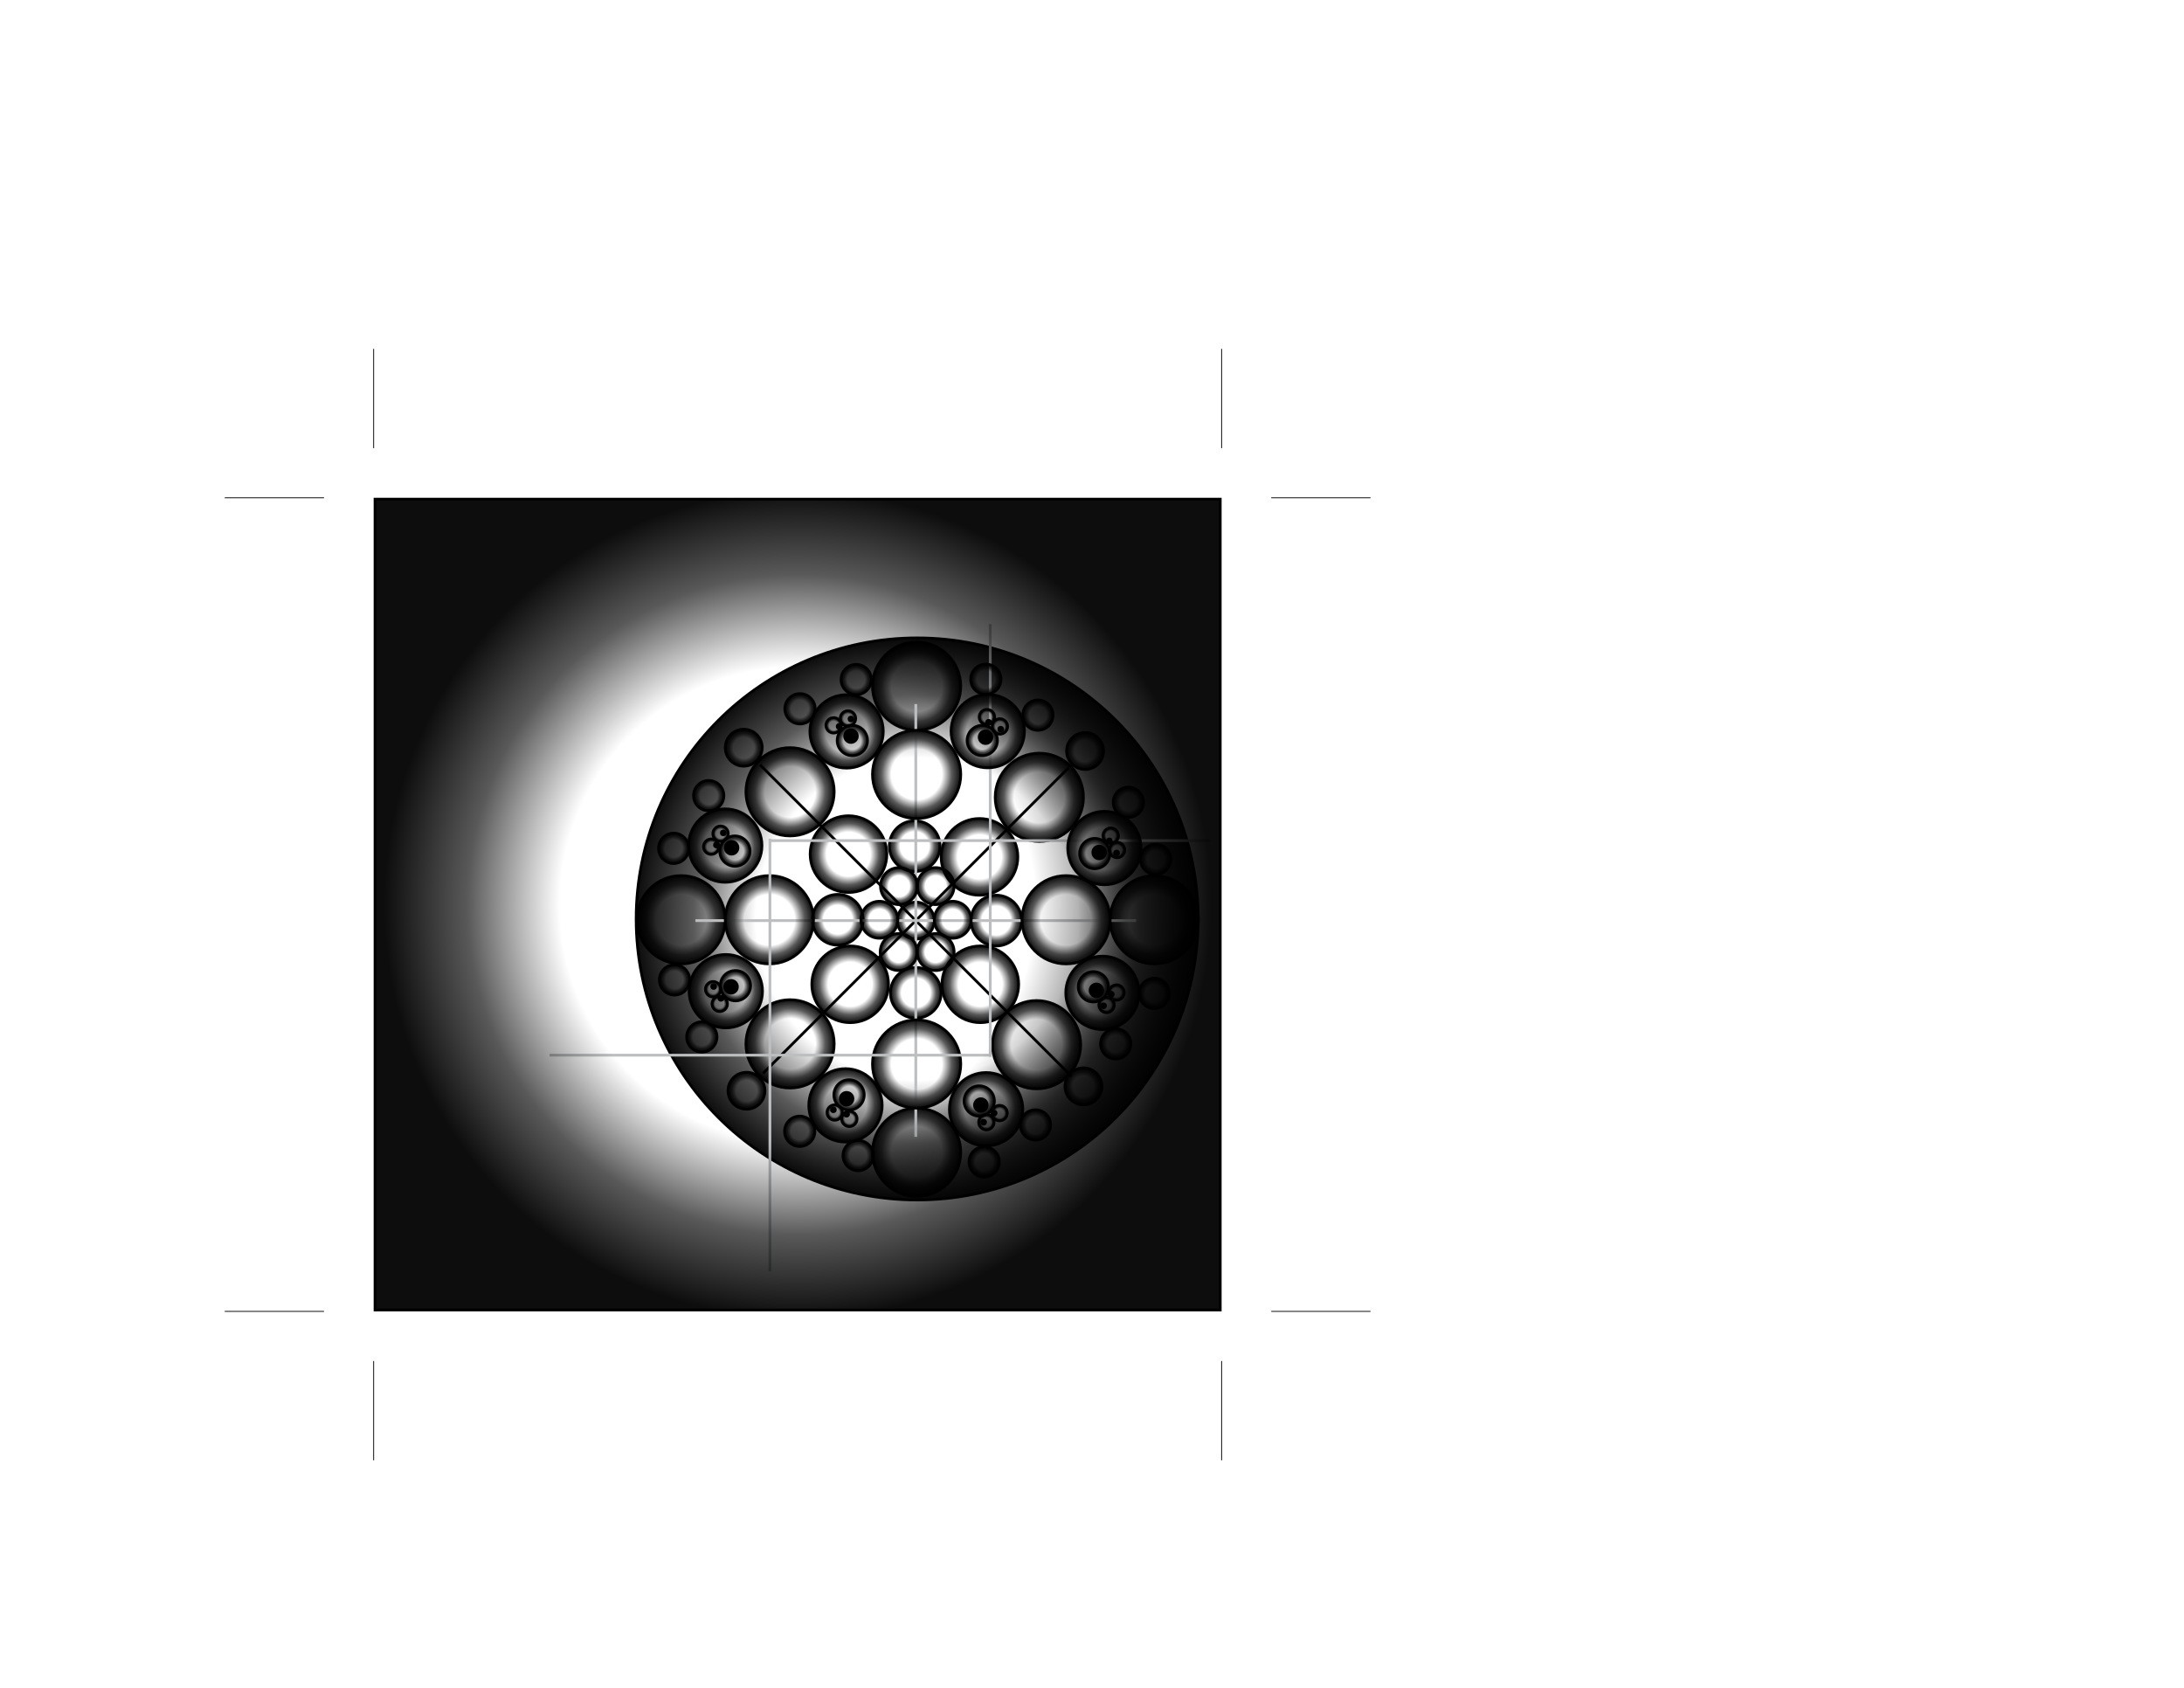<svg xmlns="http://www.w3.org/2000/svg" viewBox="0 0 792 612"><switch><g><radialGradient id="a" cx="332.555" cy="333.231" r="101.886" gradientUnits="userSpaceOnUse"><stop offset=".574" stop-opacity="0"/><stop offset=".798" stop-opacity=".651"/><stop offset="1" stop-opacity=".95"/></radialGradient><circle fill="url(#a)" stroke="#000" stroke-miterlimit="10" cx="332.6" cy="333.2" r="101.9"/><radialGradient id="b" cx="418.575" cy="333.537" r="15.994" gradientUnits="userSpaceOnUse"><stop offset=".574" stop-opacity="0"/><stop offset=".798" stop-opacity=".651"/><stop offset="1" stop-opacity=".95"/></radialGradient><circle fill="url(#b)" stroke="#000" stroke-miterlimit="10" cx="418.6" cy="333.5" r="16"/><radialGradient id="c" cx="247.039" cy="333.537" r="15.994" gradientUnits="userSpaceOnUse"><stop offset=".574" stop-opacity="0"/><stop offset=".798" stop-opacity=".651"/><stop offset="1" stop-opacity=".95"/></radialGradient><circle fill="url(#c)" stroke="#000" stroke-miterlimit="10" cx="247" cy="333.5" r="16"/><radialGradient id="d" cx="332.419" cy="248.785" r="15.994" gradientUnits="userSpaceOnUse"><stop offset=".574" stop-opacity="0"/><stop offset=".798" stop-opacity=".651"/><stop offset="1" stop-opacity=".95"/></radialGradient><circle fill="url(#d)" stroke="#000" stroke-miterlimit="10" cx="332.4" cy="248.8" r="16"/><radialGradient id="e" cx="332.419" cy="417.778" r="15.994" gradientUnits="userSpaceOnUse"><stop offset=".574" stop-opacity="0"/><stop offset=".798" stop-opacity=".651"/><stop offset="1" stop-opacity=".95"/></radialGradient><circle fill="url(#e)" stroke="#000" stroke-miterlimit="10" cx="332.4" cy="417.8" r="16"/><g fill="none" stroke="#000" stroke-miterlimit="10"><path d="M275.6 277.3l113 113M387.6 278.3L276.7 389.2"/></g><radialGradient id="f" cx="332.125" cy="333.782" r="6.657" gradientUnits="userSpaceOnUse"><stop offset=".574" stop-opacity="0"/><stop offset=".798" stop-opacity=".651"/><stop offset="1" stop-opacity=".95"/></radialGradient><circle fill="url(#f)" stroke="#000" stroke-miterlimit="10" cx="332.1" cy="333.8" r="6.7"/><radialGradient id="g" cx="303.845" cy="333.456" r="9.16" gradientUnits="userSpaceOnUse"><stop offset=".574" stop-opacity="0"/><stop offset=".798" stop-opacity=".651"/><stop offset="1" stop-opacity=".95"/></radialGradient><circle fill="url(#g)" stroke="#000" stroke-miterlimit="10" cx="303.8" cy="333.5" r="9.2"/><radialGradient id="h" cx="331.675" cy="306.817" r="9.16" gradientUnits="userSpaceOnUse"><stop offset=".574" stop-opacity="0"/><stop offset=".798" stop-opacity=".651"/><stop offset="1" stop-opacity=".95"/></radialGradient><circle fill="url(#h)" stroke="#000" stroke-miterlimit="10" cx="331.7" cy="306.8" r="9.2"/><radialGradient id="i" cx="332.125" cy="359.98" r="9.16" gradientUnits="userSpaceOnUse"><stop offset=".574" stop-opacity="0"/><stop offset=".798" stop-opacity=".651"/><stop offset="1" stop-opacity=".95"/></radialGradient><circle fill="url(#i)" stroke="#000" stroke-miterlimit="10" cx="332.1" cy="360" r="9.2"/><radialGradient id="j" cx="361.279" cy="333.782" r="9.16" gradientUnits="userSpaceOnUse"><stop offset=".574" stop-opacity="0"/><stop offset=".798" stop-opacity=".651"/><stop offset="1" stop-opacity=".95"/></radialGradient><circle fill="url(#j)" stroke="#000" stroke-miterlimit="10" cx="361.3" cy="333.8" r="9.2"/><g fill="none" stroke="#BCBEC0" stroke-miterlimit="10"><path d="M252.2 333.8H412M332.1 255.3v156.9"/></g><radialGradient id="k" cx="326.001" cy="321.323" r="6.657" gradientUnits="userSpaceOnUse"><stop offset=".574" stop-opacity="0"/><stop offset=".798" stop-opacity=".651"/><stop offset="1" stop-opacity=".95"/></radialGradient><circle fill="url(#k)" stroke="#000" stroke-miterlimit="10" cx="326" cy="321.3" r="6.7"/><radialGradient id="l" cx="339.333" cy="321.323" r="6.657" gradientUnits="userSpaceOnUse"><stop offset=".574" stop-opacity="0"/><stop offset=".798" stop-opacity=".651"/><stop offset="1" stop-opacity=".95"/></radialGradient><circle fill="url(#l)" stroke="#000" stroke-miterlimit="10" cx="339.3" cy="321.3" r="6.7"/><radialGradient id="m" cx="318.914" cy="333.456" r="6.657" gradientUnits="userSpaceOnUse"><stop offset=".574" stop-opacity="0"/><stop offset=".798" stop-opacity=".651"/><stop offset="1" stop-opacity=".95"/></radialGradient><circle fill="url(#m)" stroke="#000" stroke-miterlimit="10" cx="318.9" cy="333.5" r="6.7"/><radialGradient id="n" cx="345.462" cy="333.456" r="6.657" gradientUnits="userSpaceOnUse"><stop offset=".574" stop-opacity="0"/><stop offset=".798" stop-opacity=".651"/><stop offset="1" stop-opacity=".95"/></radialGradient><circle fill="url(#n)" stroke="#000" stroke-miterlimit="10" cx="345.5" cy="333.5" r="6.7"/><radialGradient id="o" cx="325.902" cy="345.164" r="6.657" gradientUnits="userSpaceOnUse"><stop offset=".574" stop-opacity="0"/><stop offset=".798" stop-opacity=".651"/><stop offset="1" stop-opacity=".95"/></radialGradient><circle fill="url(#o)" stroke="#000" stroke-miterlimit="10" cx="325.9" cy="345.2" r="6.7"/><radialGradient id="p" cx="339.25" cy="345.164" r="6.657" gradientUnits="userSpaceOnUse"><stop offset=".574" stop-opacity="0"/><stop offset=".798" stop-opacity=".651"/><stop offset="1" stop-opacity=".95"/></radialGradient><circle fill="url(#p)" stroke="#000" stroke-miterlimit="10" cx="339.3" cy="345.2" r="6.7"/><g><radialGradient id="q" cx="308.279" cy="356.87" r="13.928" gradientUnits="userSpaceOnUse"><stop offset=".574" stop-opacity="0"/><stop offset=".798" stop-opacity=".651"/><stop offset="1" stop-opacity=".95"/></radialGradient><circle fill="url(#q)" stroke="#000" stroke-miterlimit="10" cx="308.3" cy="356.9" r="13.9"/><radialGradient id="r" cx="355.214" cy="310.694" r="13.928" gradientUnits="userSpaceOnUse"><stop offset=".574" stop-opacity="0"/><stop offset=".798" stop-opacity=".651"/><stop offset="1" stop-opacity=".95"/></radialGradient><circle fill="url(#r)" stroke="#000" stroke-miterlimit="10" cx="355.2" cy="310.7" r="13.9"/><radialGradient id="s" cx="307.676" cy="309.693" r="13.928" gradientUnits="userSpaceOnUse"><stop offset=".574" stop-opacity="0"/><stop offset=".798" stop-opacity=".651"/><stop offset="1" stop-opacity=".95"/></radialGradient><circle fill="url(#s)" stroke="#000" stroke-miterlimit="10" cx="307.7" cy="309.7" r="13.9"/><radialGradient id="t" cx="355.51" cy="356.87" r="13.928" gradientUnits="userSpaceOnUse"><stop offset=".574" stop-opacity="0"/><stop offset=".798" stop-opacity=".651"/><stop offset="1" stop-opacity=".95"/></radialGradient><circle fill="url(#t)" stroke="#000" stroke-miterlimit="10" cx="355.5" cy="356.9" r="13.9"/></g><g><radialGradient id="u" cx="386.587" cy="333.537" r="15.994" gradientUnits="userSpaceOnUse"><stop offset=".574" stop-opacity="0"/><stop offset=".798" stop-opacity=".651"/><stop offset="1" stop-opacity=".95"/></radialGradient><circle fill="url(#u)" stroke="#000" stroke-miterlimit="10" cx="386.6" cy="333.5" r="16"/><radialGradient id="v" cx="279.026" cy="333.537" r="15.994" gradientUnits="userSpaceOnUse"><stop offset=".574" stop-opacity="0"/><stop offset=".798" stop-opacity=".651"/><stop offset="1" stop-opacity=".95"/></radialGradient><circle fill="url(#v)" stroke="#000" stroke-miterlimit="10" cx="279" cy="333.5" r="16"/><radialGradient id="w" cx="286.525" cy="287.132" r="15.994" gradientUnits="userSpaceOnUse"><stop offset=".574" stop-opacity="0"/><stop offset=".798" stop-opacity=".651"/><stop offset="1" stop-opacity=".95"/></radialGradient><circle fill="url(#w)" stroke="#000" stroke-miterlimit="10" cx="286.5" cy="287.1" r="16"/><radialGradient id="x" cx="376.86" cy="289.134" r="15.994" gradientUnits="userSpaceOnUse"><stop offset=".574" stop-opacity="0"/><stop offset=".798" stop-opacity=".651"/><stop offset="1" stop-opacity=".95"/></radialGradient><circle fill="url(#x)" stroke="#000" stroke-miterlimit="10" cx="376.9" cy="289.1" r="16"/><radialGradient id="y" cx="286.525" cy="378.456" r="15.994" gradientUnits="userSpaceOnUse"><stop offset=".574" stop-opacity="0"/><stop offset=".798" stop-opacity=".651"/><stop offset="1" stop-opacity=".95"/></radialGradient><circle fill="url(#y)" stroke="#000" stroke-miterlimit="10" cx="286.5" cy="378.5" r="16"/><radialGradient id="z" cx="332.419" cy="385.791" r="15.994" gradientUnits="userSpaceOnUse"><stop offset=".574" stop-opacity="0"/><stop offset=".798" stop-opacity=".651"/><stop offset="1" stop-opacity=".95"/></radialGradient><circle fill="url(#z)" stroke="#000" stroke-miterlimit="10" cx="332.4" cy="385.8" r="16"/><radialGradient id="A" cx="332.419" cy="280.772" r="15.994" gradientUnits="userSpaceOnUse"><stop offset=".574" stop-opacity="0"/><stop offset=".798" stop-opacity=".651"/><stop offset="1" stop-opacity=".95"/></radialGradient><circle fill="url(#A)" stroke="#000" stroke-miterlimit="10" cx="332.4" cy="280.8" r="16"/><radialGradient id="B" cx="375.909" cy="378.788" r="15.994" gradientUnits="userSpaceOnUse"><stop offset=".574" stop-opacity="0"/><stop offset=".798" stop-opacity=".651"/><stop offset="1" stop-opacity=".95"/></radialGradient><circle fill="url(#B)" stroke="#000" stroke-miterlimit="10" cx="375.9" cy="378.8" r="16"/></g><g fill="none" stroke="#BCBEC0" stroke-miterlimit="10"><path d="M279.2 304.8H439M359.1 226.3v156.9"/><g><path d="M199.3 382.6h159.8M279.2 304.1V461"/></g></g><radialGradient id="C" cx="269.693" cy="271.139" r="6.66" gradientUnits="userSpaceOnUse"><stop offset=".574" stop-opacity="0"/><stop offset=".798" stop-opacity=".651"/><stop offset="1" stop-opacity=".95"/></radialGradient><circle fill="url(#C)" stroke="#000" stroke-miterlimit="10" cx="269.7" cy="271.1" r="6.7"/><radialGradient id="D" cx="392.903" cy="393.903" r="6.66" gradientUnits="userSpaceOnUse"><stop offset=".574" stop-opacity="0"/><stop offset=".798" stop-opacity=".651"/><stop offset="1" stop-opacity=".95"/></radialGradient><circle fill="url(#D)" stroke="#000" stroke-miterlimit="10" cx="392.9" cy="393.9" r="6.7"/><radialGradient id="E" cx="270.277" cy="215.966" r="6.66" gradientTransform="rotate(-90 360.298 305.521)" gradientUnits="userSpaceOnUse"><stop offset=".574" stop-opacity="0"/><stop offset=".798" stop-opacity=".651"/><stop offset="1" stop-opacity=".95"/></radialGradient><circle fill="url(#E)" stroke="#000" stroke-miterlimit="10" cx="270.7" cy="395.5" r="6.7"/><radialGradient id="F" cx="393.487" cy="338.731" r="6.66" gradientTransform="rotate(-90 360.298 305.521)" gradientUnits="userSpaceOnUse"><stop offset=".574" stop-opacity="0"/><stop offset=".798" stop-opacity=".651"/><stop offset="1" stop-opacity=".95"/></radialGradient><circle fill="url(#F)" stroke="#000" stroke-miterlimit="10" cx="393.5" cy="272.3" r="6.7"/><g><radialGradient id="G" cx="304.611" cy="266.209" r="13.296" gradientTransform="rotate(-19.136 302.76 258.643)" gradientUnits="userSpaceOnUse"><stop offset=".574" stop-opacity="0"/><stop offset=".798" stop-opacity=".651"/><stop offset="1" stop-opacity=".95"/></radialGradient><circle fill="url(#G)" stroke="#000" stroke-miterlimit="10" cx="307" cy="265.2" r="13.3"/><radialGradient id="H" cx="314.038" cy="249.587" r="5.537" gradientTransform="rotate(-19.136 302.76 258.643)" gradientUnits="userSpaceOnUse"><stop offset=".574" stop-opacity="0"/><stop offset=".798" stop-opacity=".651"/><stop offset="1" stop-opacity=".95"/></radialGradient><circle fill="url(#H)" stroke="#000" stroke-miterlimit="10" cx="310.5" cy="246.4" r="5.5"/><radialGradient id="I" cx="291.315" cy="252.912" r="5.537" gradientTransform="rotate(-19.136 302.76 258.643)" gradientUnits="userSpaceOnUse"><stop offset=".574" stop-opacity="0"/><stop offset=".798" stop-opacity=".651"/><stop offset="1" stop-opacity=".95"/></radialGradient><circle fill="url(#I)" stroke="#000" stroke-miterlimit="10" cx="290.1" cy="257" r="5.5"/><radialGradient id="J" cx="305.443" cy="270.075" r="5.537" gradientTransform="rotate(-19.136 302.76 258.643)" gradientUnits="userSpaceOnUse"><stop offset=".574" stop-opacity="0"/><stop offset=".798" stop-opacity=".651"/><stop offset="1" stop-opacity=".95"/></radialGradient><circle fill="url(#J)" stroke="#000" stroke-miterlimit="10" cx="309.1" cy="268.5" r="5.5"/><radialGradient id="K" cx="300.909" cy="262.673" r="2.818" gradientTransform="rotate(-19.136 302.76 258.643)" gradientUnits="userSpaceOnUse"><stop offset=".574" stop-opacity="0"/><stop offset=".798" stop-opacity=".651"/><stop offset="1" stop-opacity=".95"/></radialGradient><circle fill="url(#K)" stroke="#000" stroke-miterlimit="10" cx="302.3" cy="263" r="2.8"/><radialGradient id="L" cx="306.649" cy="261.976" r="2.818" gradientTransform="rotate(-19.136 302.76 258.643)" gradientUnits="userSpaceOnUse"><stop offset=".574" stop-opacity="0"/><stop offset=".798" stop-opacity=".651"/><stop offset="1" stop-opacity=".95"/></radialGradient><circle fill="url(#L)" stroke="#000" stroke-miterlimit="10" cx="307.5" cy="260.5" r="2.8"/><circle cx="304.3" cy="263.4" r="1.2"/><circle cx="308.6" cy="260.7" r="1.2"/><circle cx="308.6" cy="266.9" r="2.8"/></g><g><radialGradient id="M" cx="298.664" cy="314.088" r="13.296" gradientTransform="rotate(42.642 391.235 365.926)" gradientUnits="userSpaceOnUse"><stop offset=".574" stop-opacity="0"/><stop offset=".798" stop-opacity=".651"/><stop offset="1" stop-opacity=".95"/></radialGradient><circle fill="url(#M)" stroke="#000" stroke-miterlimit="10" cx="358.2" cy="265.1" r="13.3"/><radialGradient id="N" cx="308.091" cy="297.466" r="5.537" gradientTransform="rotate(42.642 391.235 365.926)" gradientUnits="userSpaceOnUse"><stop offset=".574" stop-opacity="0"/><stop offset=".798" stop-opacity=".651"/><stop offset="1" stop-opacity=".95"/></radialGradient><circle fill="url(#N)" stroke="#000" stroke-miterlimit="10" cx="376.4" cy="259.3" r="5.5"/><radialGradient id="O" cx="285.368" cy="300.792" r="5.537" gradientTransform="rotate(42.642 391.235 365.926)" gradientUnits="userSpaceOnUse"><stop offset=".574" stop-opacity="0"/><stop offset=".798" stop-opacity=".651"/><stop offset="1" stop-opacity=".95"/></radialGradient><circle fill="url(#O)" stroke="#000" stroke-miterlimit="10" cx="357.5" cy="246.3" r="5.5"/><radialGradient id="P" cx="299.496" cy="317.954" r="5.537" gradientTransform="rotate(42.642 391.235 365.926)" gradientUnits="userSpaceOnUse"><stop offset=".574" stop-opacity="0"/><stop offset=".798" stop-opacity=".651"/><stop offset="1" stop-opacity=".95"/></radialGradient><circle fill="url(#P)" stroke="#000" stroke-miterlimit="10" cx="356.2" cy="268.5" r="5.5"/><radialGradient id="Q" cx="294.961" cy="310.553" r="2.818" gradientTransform="rotate(42.642 391.235 365.926)" gradientUnits="userSpaceOnUse"><stop offset=".574" stop-opacity="0"/><stop offset=".798" stop-opacity=".651"/><stop offset="1" stop-opacity=".95"/></radialGradient><circle fill="url(#Q)" stroke="#000" stroke-miterlimit="10" cx="357.9" cy="260" r="2.8"/><radialGradient id="R" cx="300.702" cy="309.855" r="2.818" gradientTransform="rotate(42.642 391.235 365.926)" gradientUnits="userSpaceOnUse"><stop offset=".574" stop-opacity="0"/><stop offset=".798" stop-opacity=".651"/><stop offset="1" stop-opacity=".95"/></radialGradient><circle fill="url(#R)" stroke="#000" stroke-miterlimit="10" cx="362.6" cy="263.4" r="2.8"/><circle cx="358.5" cy="261.9" r="1.2"/><circle cx="362.9" cy="264.4" r="1.2"/><circle cx="357.4" cy="267.3" r="2.8"/></g><g><radialGradient id="S" cx="360.77" cy="316.019" r="13.296" gradientTransform="rotate(72.806 386.384 338.715)" gradientUnits="userSpaceOnUse"><stop offset=".574" stop-opacity="0"/><stop offset=".798" stop-opacity=".651"/><stop offset="1" stop-opacity=".95"/></radialGradient><circle fill="url(#S)" stroke="#000" stroke-miterlimit="10" cx="400.5" cy="307.5" r="13.3"/><radialGradient id="T" cx="370.197" cy="299.397" r="5.537" gradientTransform="rotate(72.806 386.384 338.715)" gradientUnits="userSpaceOnUse"><stop offset=".574" stop-opacity="0"/><stop offset=".798" stop-opacity=".651"/><stop offset="1" stop-opacity=".95"/></radialGradient><circle fill="url(#T)" stroke="#000" stroke-miterlimit="10" cx="419.1" cy="311.6" r="5.5"/><radialGradient id="U" cx="347.474" cy="302.723" r="5.537" gradientTransform="rotate(72.806 386.384 338.715)" gradientUnits="userSpaceOnUse"><stop offset=".574" stop-opacity="0"/><stop offset=".798" stop-opacity=".651"/><stop offset="1" stop-opacity=".95"/></radialGradient><circle fill="url(#U)" stroke="#000" stroke-miterlimit="10" cx="409.2" cy="290.9" r="5.5"/><radialGradient id="V" cx="361.602" cy="319.885" r="5.537" gradientTransform="rotate(72.806 386.384 338.715)" gradientUnits="userSpaceOnUse"><stop offset=".574" stop-opacity="0"/><stop offset=".798" stop-opacity=".651"/><stop offset="1" stop-opacity=".95"/></radialGradient><circle fill="url(#V)" stroke="#000" stroke-miterlimit="10" cx="397" cy="309.5" r="5.5"/><radialGradient id="W" cx="357.068" cy="312.484" r="2.818" gradientTransform="rotate(72.806 386.384 338.715)" gradientUnits="userSpaceOnUse"><stop offset=".574" stop-opacity="0"/><stop offset=".798" stop-opacity=".651"/><stop offset="1" stop-opacity=".95"/></radialGradient><circle fill="url(#W)" stroke="#000" stroke-miterlimit="10" cx="402.8" cy="303" r="2.8"/><radialGradient id="X" cx="362.809" cy="311.786" r="2.818" gradientTransform="rotate(72.806 386.384 338.715)" gradientUnits="userSpaceOnUse"><stop offset=".574" stop-opacity="0"/><stop offset=".798" stop-opacity=".651"/><stop offset="1" stop-opacity=".95"/></radialGradient><circle fill="url(#X)" stroke="#000" stroke-miterlimit="10" cx="405.1" cy="308.2" r="2.8"/><circle cx="402.3" cy="304.9" r="1.2"/><circle cx="404.9" cy="309.3" r="1.2"/><circle cx="398.6" cy="309.1" r="2.8"/></g><g><radialGradient id="Y" cx="375.311" cy="262.409" r="13.296" gradientTransform="rotate(135.75 367.707 316.167)" gradientUnits="userSpaceOnUse"><stop offset=".574" stop-opacity="0"/><stop offset=".798" stop-opacity=".651"/><stop offset="1" stop-opacity=".95"/></radialGradient><circle fill="url(#Y)" stroke="#000" stroke-miterlimit="10" cx="399.8" cy="360" r="13.3"/><radialGradient id="Z" cx="384.738" cy="245.788" r="5.537" gradientTransform="rotate(135.75 367.707 316.167)" gradientUnits="userSpaceOnUse"><stop offset=".574" stop-opacity="0"/><stop offset=".798" stop-opacity=".651"/><stop offset="1" stop-opacity=".95"/></radialGradient><circle fill="url(#Z)" stroke="#000" stroke-miterlimit="10" cx="404.6" cy="378.5" r="5.5"/><radialGradient id="aa" cx="362.015" cy="249.113" r="5.537" gradientTransform="rotate(135.75 367.707 316.167)" gradientUnits="userSpaceOnUse"><stop offset=".574" stop-opacity="0"/><stop offset=".798" stop-opacity=".651"/><stop offset="1" stop-opacity=".95"/></radialGradient><circle fill="url(#aa)" stroke="#000" stroke-miterlimit="10" cx="418.6" cy="360.2" r="5.5"/><radialGradient id="ab" cx="376.143" cy="266.276" r="5.537" gradientTransform="rotate(135.75 367.707 316.167)" gradientUnits="userSpaceOnUse"><stop offset=".574" stop-opacity="0"/><stop offset=".798" stop-opacity=".651"/><stop offset="1" stop-opacity=".95"/></radialGradient><circle fill="url(#ab)" stroke="#000" stroke-miterlimit="10" cx="396.5" cy="357.8" r="5.5"/><radialGradient id="ac" cx="371.609" cy="258.874" r="2.818" gradientTransform="rotate(135.75 367.707 316.167)" gradientUnits="userSpaceOnUse"><stop offset=".574" stop-opacity="0"/><stop offset=".798" stop-opacity=".651"/><stop offset="1" stop-opacity=".95"/></radialGradient><circle fill="url(#ac)" stroke="#000" stroke-miterlimit="10" cx="404.9" cy="359.9" r="2.8"/><radialGradient id="ad" cx="377.349" cy="258.176" r="2.818" gradientTransform="rotate(135.75 367.707 316.167)" gradientUnits="userSpaceOnUse"><stop offset=".574" stop-opacity="0"/><stop offset=".798" stop-opacity=".651"/><stop offset="1" stop-opacity=".95"/></radialGradient><circle fill="url(#ad)" stroke="#000" stroke-miterlimit="10" cx="401.3" cy="364.4" r="2.8"/><circle cx="403" cy="360.5" r="1.2"/><circle cx="400.2" cy="364.7" r="1.2"/><circle cx="397.6" cy="359.1" r="2.8"/></g><g><radialGradient id="ae" cx="333.75" cy="249.155" r="13.296" gradientTransform="rotate(152.437 326.895 328.626)" gradientUnits="userSpaceOnUse"><stop offset=".574" stop-opacity="0"/><stop offset=".798" stop-opacity=".651"/><stop offset="1" stop-opacity=".95"/></radialGradient><circle fill="url(#ae)" stroke="#000" stroke-miterlimit="10" cx="357.6" cy="402.2" r="13.3"/><radialGradient id="af" cx="343.177" cy="232.534" r="5.537" gradientTransform="rotate(152.437 326.895 328.626)" gradientUnits="userSpaceOnUse"><stop offset=".574" stop-opacity="0"/><stop offset=".798" stop-opacity=".651"/><stop offset="1" stop-opacity=".95"/></radialGradient><circle fill="url(#af)" stroke="#000" stroke-miterlimit="10" cx="356.9" cy="421.3" r="5.5"/><radialGradient id="ag" cx="320.454" cy="235.859" r="5.537" gradientTransform="rotate(152.437 326.895 328.626)" gradientUnits="userSpaceOnUse"><stop offset=".574" stop-opacity="0"/><stop offset=".798" stop-opacity=".651"/><stop offset="1" stop-opacity=".95"/></radialGradient><circle fill="url(#ag)" stroke="#000" stroke-miterlimit="10" cx="375.5" cy="407.9" r="5.5"/><radialGradient id="ah" cx="334.582" cy="253.022" r="5.537" gradientTransform="rotate(152.437 326.895 328.626)" gradientUnits="userSpaceOnUse"><stop offset=".574" stop-opacity="0"/><stop offset=".798" stop-opacity=".651"/><stop offset="1" stop-opacity=".95"/></radialGradient><circle fill="url(#ah)" stroke="#000" stroke-miterlimit="10" cx="355.1" cy="399.2" r="5.5"/><radialGradient id="ai" cx="330.048" cy="245.62" r="2.818" gradientTransform="rotate(152.437 326.895 328.626)" gradientUnits="userSpaceOnUse"><stop offset=".574" stop-opacity="0"/><stop offset=".798" stop-opacity=".651"/><stop offset="1" stop-opacity=".95"/></radialGradient><circle fill="url(#ai)" stroke="#000" stroke-miterlimit="10" cx="362.5" cy="403.6" r="2.8"/><radialGradient id="aj" cx="335.788" cy="244.923" r="2.818" gradientTransform="rotate(152.437 326.895 328.626)" gradientUnits="userSpaceOnUse"><stop offset=".574" stop-opacity="0"/><stop offset=".798" stop-opacity=".651"/><stop offset="1" stop-opacity=".95"/></radialGradient><circle fill="url(#aj)" stroke="#000" stroke-miterlimit="10" cx="357.7" cy="406.9" r="2.8"/><circle cx="360.5" cy="403.6" r="1.2"/><circle cx="356.7" cy="406.9" r="1.2"/><circle cx="355.7" cy="400.7" r="2.8"/></g><g><radialGradient id="ak" cx="351.026" cy="244.343" r="13.296" gradientTransform="scale(-1) rotate(30.943 1187.54 -1266.21)" gradientUnits="userSpaceOnUse"><stop offset=".574" stop-opacity="0"/><stop offset=".798" stop-opacity=".651"/><stop offset="1" stop-opacity=".95"/></radialGradient><circle fill="url(#ak)" stroke="#000" stroke-miterlimit="10" cx="306.6" cy="400.8" r="13.3"/><radialGradient id="al" cx="360.454" cy="227.722" r="5.537" gradientTransform="scale(-1) rotate(30.943 1187.54 -1266.21)" gradientUnits="userSpaceOnUse"><stop offset=".574" stop-opacity="0"/><stop offset=".798" stop-opacity=".651"/><stop offset="1" stop-opacity=".95"/></radialGradient><circle fill="url(#al)" stroke="#000" stroke-miterlimit="10" cx="290" cy="410.2" r="5.5"/><radialGradient id="am" cx="337.73" cy="231.047" r="5.537" gradientTransform="scale(-1) rotate(30.943 1187.54 -1266.21)" gradientUnits="userSpaceOnUse"><stop offset=".574" stop-opacity="0"/><stop offset=".798" stop-opacity=".651"/><stop offset="1" stop-opacity=".95"/></radialGradient><circle fill="url(#am)" stroke="#000" stroke-miterlimit="10" cx="311.2" cy="419" r="5.5"/><radialGradient id="an" cx="351.858" cy="248.209" r="5.537" gradientTransform="scale(-1) rotate(30.943 1187.54 -1266.21)" gradientUnits="userSpaceOnUse"><stop offset=".574" stop-opacity="0"/><stop offset=".798" stop-opacity=".651"/><stop offset="1" stop-opacity=".95"/></radialGradient><circle fill="url(#an)" stroke="#000" stroke-miterlimit="10" cx="307.9" cy="397" r="5.5"/><radialGradient id="ao" cx="347.324" cy="240.808" r="2.818" gradientTransform="scale(-1) rotate(30.943 1187.54 -1266.21)" gradientUnits="userSpaceOnUse"><stop offset=".574" stop-opacity="0"/><stop offset=".798" stop-opacity=".651"/><stop offset="1" stop-opacity=".95"/></radialGradient><circle fill="url(#ao)" stroke="#000" stroke-miterlimit="10" cx="308" cy="405.7" r="2.8"/><radialGradient id="ap" cx="353.065" cy="240.11" r="2.818" gradientTransform="scale(-1) rotate(30.943 1187.54 -1266.21)" gradientUnits="userSpaceOnUse"><stop offset=".574" stop-opacity="0"/><stop offset=".798" stop-opacity=".651"/><stop offset="1" stop-opacity=".95"/></radialGradient><circle fill="url(#ap)" stroke="#000" stroke-miterlimit="10" cx="302.7" cy="403.4" r="2.8"/><circle cx="307" cy="404" r="1.2"/><circle cx="302.2" cy="402.4" r="1.2"/><circle cx="307" cy="398.4" r="2.8"/></g><g><radialGradient id="aq" cx="393.469" cy="266.002" r="13.296" gradientTransform="rotate(-107.194 362.767 360.714)" gradientUnits="userSpaceOnUse"><stop offset=".574" stop-opacity="0"/><stop offset=".798" stop-opacity=".651"/><stop offset="1" stop-opacity=".95"/></radialGradient><circle fill="url(#aq)" stroke="#000" stroke-miterlimit="10" cx="263.2" cy="359.4" r="13.3"/><radialGradient id="ar" cx="402.896" cy="249.38" r="5.537" gradientTransform="rotate(-107.194 362.767 360.714)" gradientUnits="userSpaceOnUse"><stop offset=".574" stop-opacity="0"/><stop offset=".798" stop-opacity=".651"/><stop offset="1" stop-opacity=".95"/></radialGradient><circle fill="url(#ar)" stroke="#000" stroke-miterlimit="10" cx="244.6" cy="355.3" r="5.5"/><radialGradient id="as" cx="380.173" cy="252.706" r="5.537" gradientTransform="rotate(-107.194 362.767 360.714)" gradientUnits="userSpaceOnUse"><stop offset=".574" stop-opacity="0"/><stop offset=".798" stop-opacity=".651"/><stop offset="1" stop-opacity=".95"/></radialGradient><circle fill="url(#as)" stroke="#000" stroke-miterlimit="10" cx="254.5" cy="376" r="5.5"/><radialGradient id="at" cx="394.301" cy="269.868" r="5.537" gradientTransform="rotate(-107.194 362.767 360.714)" gradientUnits="userSpaceOnUse"><stop offset=".574" stop-opacity="0"/><stop offset=".798" stop-opacity=".651"/><stop offset="1" stop-opacity=".95"/></radialGradient><circle fill="url(#at)" stroke="#000" stroke-miterlimit="10" cx="266.7" cy="357.4" r="5.5"/><radialGradient id="au" cx="389.767" cy="262.466" r="2.818" gradientTransform="rotate(-107.194 362.767 360.714)" gradientUnits="userSpaceOnUse"><stop offset=".574" stop-opacity="0"/><stop offset=".798" stop-opacity=".651"/><stop offset="1" stop-opacity=".95"/></radialGradient><circle fill="url(#au)" stroke="#000" stroke-miterlimit="10" cx="261" cy="364" r="2.8"/><radialGradient id="av" cx="395.507" cy="261.769" r="2.818" gradientTransform="rotate(-107.194 362.767 360.714)" gradientUnits="userSpaceOnUse"><stop offset=".574" stop-opacity="0"/><stop offset=".798" stop-opacity=".651"/><stop offset="1" stop-opacity=".95"/></radialGradient><circle fill="url(#av)" stroke="#000" stroke-miterlimit="10" cx="258.6" cy="358.7" r="2.8"/><circle cx="261.4" cy="362" r="1.2"/><circle cx="258.8" cy="357.7" r="1.2"/><circle cx="265.1" cy="357.8" r="2.8"/></g><g><radialGradient id="aw" cx="344.988" cy="209.66" r="13.296" gradientTransform="rotate(-47.987 412.974 350.204)" gradientUnits="userSpaceOnUse"><stop offset=".574" stop-opacity="0"/><stop offset=".798" stop-opacity=".651"/><stop offset="1" stop-opacity=".95"/></radialGradient><circle fill="url(#aw)" stroke="#000" stroke-miterlimit="10" cx="263" cy="306.6" r="13.3"/><radialGradient id="ax" cx="354.415" cy="193.039" r="5.537" gradientTransform="rotate(-47.987 412.974 350.204)" gradientUnits="userSpaceOnUse"><stop offset=".574" stop-opacity="0"/><stop offset=".798" stop-opacity=".651"/><stop offset="1" stop-opacity=".95"/></radialGradient><circle fill="url(#ax)" stroke="#000" stroke-miterlimit="10" cx="257" cy="288.5" r="5.5"/><radialGradient id="ay" cx="331.692" cy="196.364" r="5.537" gradientTransform="rotate(-47.987 412.974 350.204)" gradientUnits="userSpaceOnUse"><stop offset=".574" stop-opacity="0"/><stop offset=".798" stop-opacity=".651"/><stop offset="1" stop-opacity=".95"/></radialGradient><circle fill="url(#ay)" stroke="#000" stroke-miterlimit="10" cx="244.3" cy="307.6" r="5.5"/><radialGradient id="az" cx="345.82" cy="213.527" r="5.537" gradientTransform="rotate(-47.987 412.974 350.204)" gradientUnits="userSpaceOnUse"><stop offset=".574" stop-opacity="0"/><stop offset=".798" stop-opacity=".651"/><stop offset="1" stop-opacity=".95"/></radialGradient><circle fill="url(#az)" stroke="#000" stroke-miterlimit="10" cx="266.5" cy="308.6" r="5.5"/><radialGradient id="aA" cx="341.286" cy="206.125" r="2.818" gradientTransform="rotate(-47.987 412.974 350.204)" gradientUnits="userSpaceOnUse"><stop offset=".574" stop-opacity="0"/><stop offset=".798" stop-opacity=".651"/><stop offset="1" stop-opacity=".95"/></radialGradient><circle fill="url(#aA)" stroke="#000" stroke-miterlimit="10" cx="257.9" cy="307" r="2.8"/><radialGradient id="aB" cx="347.027" cy="205.427" r="2.818" gradientTransform="rotate(-47.987 412.974 350.204)" gradientUnits="userSpaceOnUse"><stop offset=".574" stop-opacity="0"/><stop offset=".798" stop-opacity=".651"/><stop offset="1" stop-opacity=".95"/></radialGradient><circle fill="url(#aB)" stroke="#000" stroke-miterlimit="10" cx="261.3" cy="302.3" r="2.8"/><circle cx="259.8" cy="306.4" r="1.2"/><circle cx="262.3" cy="302" r="1.2"/><circle cx="265.3" cy="307.4" r="2.8"/></g><radialGradient id="aC" cx="289.25" cy="328" r="150.157" gradientUnits="userSpaceOnUse"><stop offset=".574" stop-opacity="0"/><stop offset=".798" stop-opacity=".651"/><stop offset="1" stop-opacity=".95"/></radialGradient><path fill="url(#aC)" stroke="#000" stroke-miterlimit="10" d="M136 181h306.5v294H136z"/><g fill="none" stroke="#000" stroke-width=".3"><path d="M135.5 126.5v36M81.5 180.5h36M81.5 475.5h36M135.5 529.5v-36M443 126.5v36M497 180.5h-36M497 475.5h-36M443 529.5v-36"/></g></g></switch></svg>